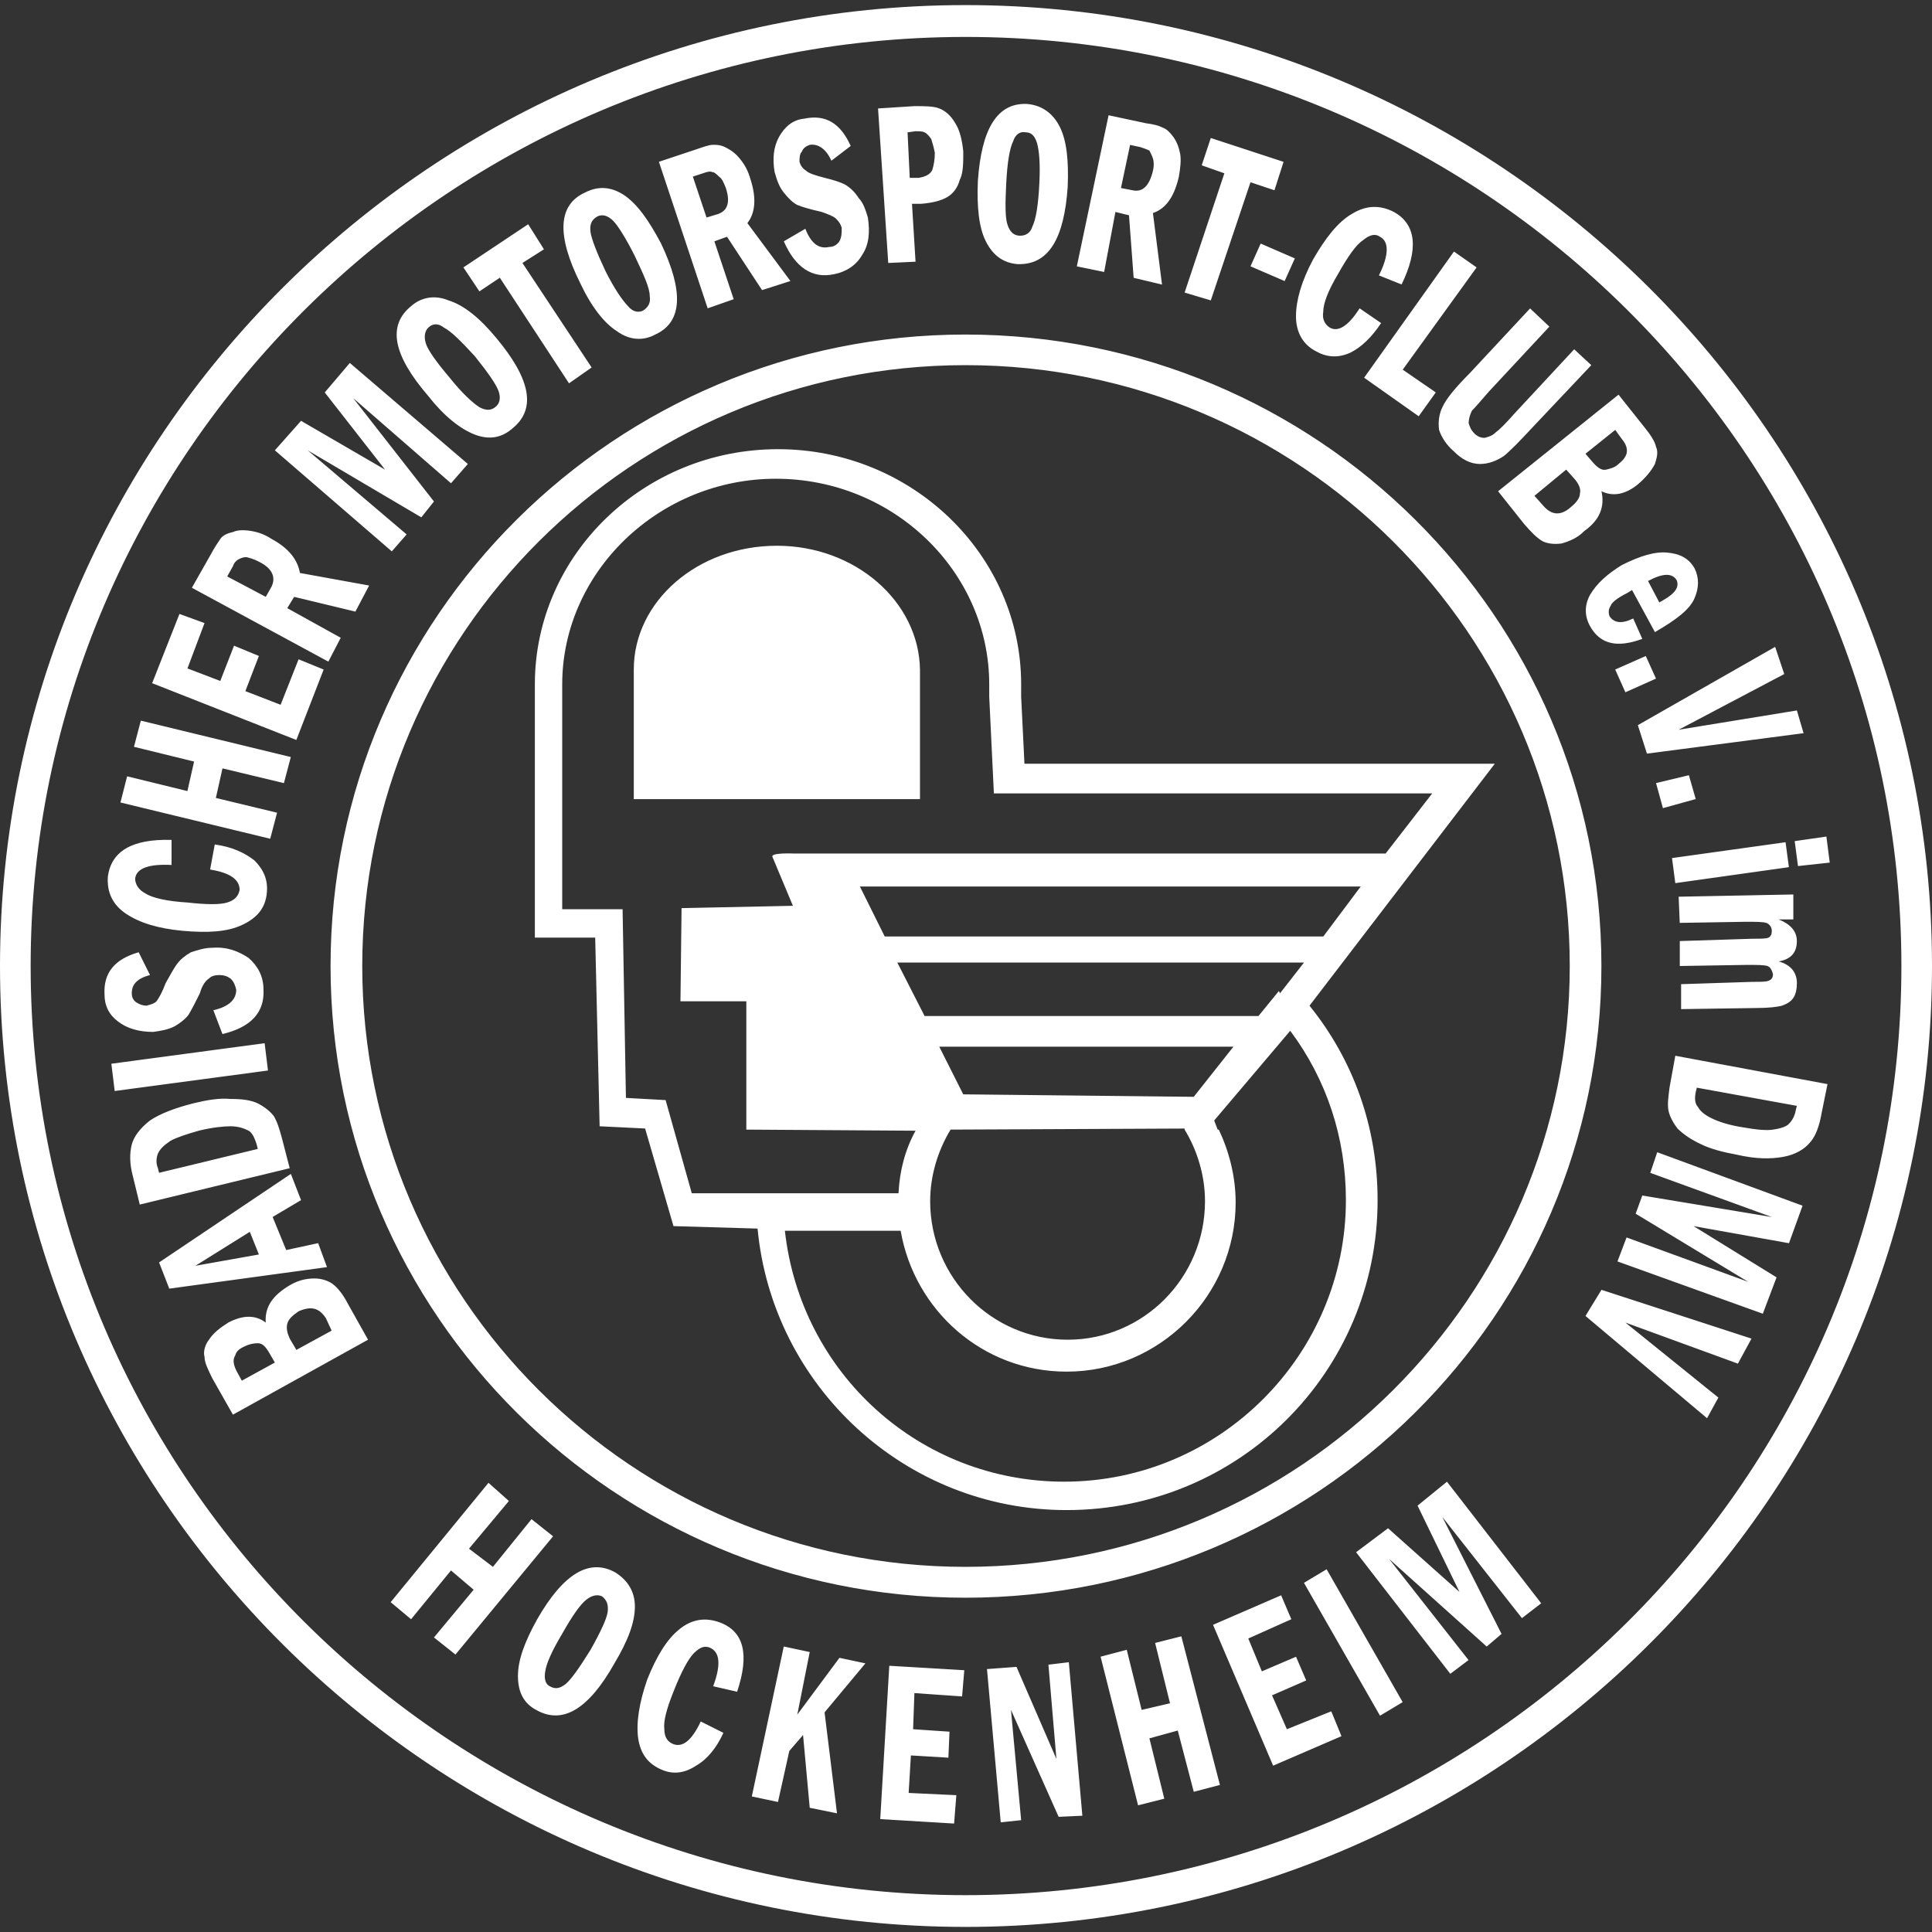<svg width="44px" height="44px" viewBox="0 0 44 44" xmlns="http://www.w3.org/2000/svg">
    <rect x="0" y="0" width="44" height="44" fill="#333333" stroke="none"/>
    <path fill="#fff" d="M40.509,21.896c0.283,0.078,0.414,0.26,0.414,0.493c0,0.129-0.025,0.257-0.08,0.336 c-0.051,0.078-0.127,0.129-0.258,0.179c-0.102,0.028-0.309,0.053-0.597,0.053l-1.702,0.025v-0.568l1.627-0.053 c0.182,0,0.313,0,0.363-0.025c0.076-0.025,0.102-0.078,0.102-0.154c-0.025-0.078-0.051-0.156-0.127-0.182 c-0.081-0.025-0.232-0.025-0.47-0.025L38.256,22v-0.568l1.657-0.053c0.182,0,0.313,0,0.363-0.025 c0.051-0.025,0.076-0.079,0.076-0.154c0-0.078-0.051-0.157-0.127-0.182c-0.08-0.025-0.237-0.025-0.47-0.025l-1.5,0.025l-0.025-0.596 l2.612-0.051v0.568h-0.334c0.258,0.104,0.414,0.26,0.414,0.493C40.923,21.689,40.792,21.846,40.509,21.896z M22.452,5.497 c-0.157-0.311-0.207-0.776-0.182-1.372c0.081-1.189,0.439-1.783,1.111-1.758c0.339,0.025,0.596,0.207,0.753,0.518 c0.156,0.311,0.207,0.75,0.182,1.369c-0.081,1.19-0.439,1.786-1.142,1.761C22.841,5.989,22.609,5.808,22.452,5.497z M22.942,5.108 c0.056,0.182,0.156,0.26,0.288,0.26c0.126,0,0.232-0.053,0.282-0.208c0.076-0.156,0.132-0.464,0.157-0.957 c0.025-0.465,0-0.776-0.056-0.958c-0.051-0.154-0.126-0.232-0.258-0.232c-0.126-0.025-0.232,0.05-0.282,0.207 c-0.076,0.154-0.132,0.465-0.157,0.958C22.892,4.643,22.892,4.954,22.942,5.108z M20.229,5.989l-0.232-3.519l0.829-0.053 c0.232,0,0.44,0,0.566,0.053c0.131,0.05,0.258,0.154,0.364,0.336c0.101,0.154,0.157,0.389,0.182,0.646c0,0.258,0,0.493-0.081,0.647 c-0.05,0.182-0.151,0.311-0.283,0.389c-0.131,0.076-0.308,0.129-0.596,0.154H20.77l0.081,1.318L20.229,5.989z M20.669,3.014 l0.05,1.036h0.207c0.157-0.028,0.258-0.078,0.308-0.182c0.031-0.104,0.056-0.232,0.056-0.389c-0.025-0.129-0.056-0.232-0.081-0.311 c-0.051-0.076-0.101-0.129-0.152-0.154c-0.056-0.025-0.106-0.025-0.207-0.025L20.669,3.014z M17.85,4.385 c0.101,0.129,0.207,0.232,0.308,0.283c0.131,0.053,0.313,0.104,0.546,0.156c0.151,0.051,0.283,0.104,0.333,0.154 c0.081,0.078,0.106,0.129,0.132,0.207c0,0.129,0,0.207-0.051,0.311c-0.056,0.078-0.131,0.128-0.232,0.128 c-0.237,0.053-0.414-0.078-0.545-0.414l-0.49,0.286c0.258,0.593,0.646,0.854,1.137,0.75c0.283-0.053,0.515-0.207,0.646-0.439 c0.157-0.232,0.182-0.518,0.131-0.854c-0.055-0.182-0.106-0.336-0.207-0.439c-0.081-0.129-0.182-0.232-0.313-0.311 C19.143,4.15,18.986,4.1,18.779,4.049c-0.207-0.053-0.364-0.104-0.415-0.157c-0.076-0.05-0.126-0.104-0.156-0.207 c0-0.078,0-0.182,0.055-0.232c0.025-0.078,0.101-0.129,0.177-0.154c0.182-0.028,0.364,0.076,0.495,0.361l0.439-0.336 c-0.232-0.518-0.571-0.725-1.061-0.621c-0.258,0.025-0.439,0.182-0.571,0.414c-0.126,0.232-0.152,0.49-0.101,0.801 C17.693,4.1,17.744,4.254,17.85,4.385z M11.383,6.325l1.576,2.405l0.515-0.361l-1.576-2.38l0.49-0.311l-0.359-0.571L10.554,6.09 l0.364,0.546L11.383,6.325z M13.217,6.454c-0.541-1.086-0.516-1.786,0.106-2.069c0.308-0.157,0.591-0.131,0.879,0.051 c0.309,0.207,0.566,0.568,0.854,1.111c0.515,1.089,0.49,1.786-0.131,2.071c-0.283,0.154-0.596,0.129-0.879-0.078 C13.762,7.358,13.474,6.998,13.217,6.454z M13.449,5.29c0.025,0.154,0.131,0.439,0.338,0.879c0.207,0.414,0.389,0.672,0.515,0.803 c0.106,0.129,0.232,0.154,0.339,0.104c0.126-0.078,0.182-0.182,0.156-0.338c0-0.18-0.131-0.465-0.338-0.904 c-0.207-0.415-0.389-0.697-0.49-0.801c-0.131-0.131-0.257-0.157-0.364-0.104C13.474,5.004,13.424,5.108,13.449,5.29z M16.117,7.022 l-1.111-3.337l0.849-0.283c0.157-0.053,0.288-0.104,0.389-0.104c0.081,0,0.182,0,0.313,0.076c0.101,0.053,0.207,0.129,0.308,0.26 c0.106,0.129,0.182,0.283,0.232,0.465c0.131,0.414,0.106,0.75-0.076,0.982l0.98,1.319l-0.646,0.207l-0.798-1.215l-0.288,0.104 l0.44,1.318L16.117,7.022z M16.091,4.954l0.258-0.078c0.232-0.079,0.283-0.283,0.182-0.594c-0.055-0.131-0.081-0.207-0.156-0.26 c-0.051-0.05-0.106-0.104-0.157-0.104c-0.051-0.025-0.126,0-0.207,0.028l-0.232,0.076L16.091,4.954z M40.948,19.724l0.723-0.079 l-0.076-0.593l-0.722,0.104L40.948,19.724z M28.479,6.065l0.778,0.336l0.232-0.516l-0.778-0.338L28.479,6.065z M40.741,19.749 l-0.076-0.568l-2.586,0.361l0.075,0.571L40.741,19.749z M27.575,6.841l0.904-2.69l0.546,0.182l0.207-0.647l-1.657-0.543 l-0.207,0.622l0.516,0.182l-0.905,2.716L27.575,6.841z M34.118,11.188l2.743-2.2l0.596,0.75c0.127,0.157,0.232,0.311,0.258,0.439 c0.051,0.104,0.025,0.235-0.025,0.389c-0.08,0.154-0.207,0.311-0.389,0.465c-0.283,0.232-0.571,0.285-0.829,0.156 c0.076,0.336-0.024,0.647-0.389,0.905c-0.151,0.156-0.333,0.232-0.516,0.285c-0.182,0.025-0.338,0-0.439-0.053 c-0.131-0.076-0.258-0.208-0.414-0.387L34.118,11.188z M36.108,10.334l0.132,0.154c0.131,0.157,0.231,0.232,0.338,0.208 c0.102-0.025,0.207-0.051,0.283-0.129c0.101-0.079,0.156-0.154,0.182-0.232c0.025-0.104,0-0.207-0.106-0.336l-0.151-0.208 L36.108,10.334z M34.946,11.292l0.207,0.232c0.182,0.207,0.39,0.232,0.622,0.025c0.126-0.104,0.207-0.207,0.207-0.311 c0.025-0.104-0.025-0.207-0.106-0.311l-0.207-0.232L34.946,11.292z M32.31,9.48l0.389-0.543l-0.753-0.518l1.683-2.329l-0.516-0.361 l-2.046,2.873L32.31,9.48z M32.85,9.273c-0.076,0.154-0.101,0.336-0.076,0.518c0.051,0.154,0.157,0.336,0.339,0.49 c0.177,0.182,0.384,0.286,0.591,0.286c0.208,0,0.39-0.079,0.546-0.182c0.157-0.129,0.358-0.336,0.621-0.619l1.37-1.45l-0.39-0.361 l-1.369,1.473c-0.182,0.208-0.338,0.364-0.414,0.415c-0.076,0.078-0.156,0.104-0.258,0.129c-0.081,0-0.156-0.025-0.232-0.101 c-0.081-0.079-0.106-0.157-0.131-0.235c0-0.076,0.024-0.18,0.075-0.283c0.081-0.078,0.207-0.232,0.39-0.439l1.374-1.475 l-0.439-0.415l-1.375,1.476C33.138,8.834,32.931,9.091,32.85,9.273z M29.98,8.005c0.232,0.129,0.489,0.157,0.777,0.025 c0.258-0.129,0.49-0.361,0.697-0.672l-0.49-0.336c-0.263,0.415-0.495,0.543-0.677,0.44c-0.126-0.079-0.177-0.208-0.151-0.361 c0-0.182,0.101-0.465,0.333-0.854c0.232-0.414,0.415-0.672,0.571-0.775c0.156-0.129,0.283-0.157,0.389-0.079 c0.207,0.104,0.207,0.415-0.025,0.879l0.516,0.207c0.39-0.801,0.339-1.372-0.182-1.655c-0.309-0.156-0.621-0.156-0.955,0.051 c-0.313,0.182-0.596,0.543-0.879,1.036c-0.263,0.49-0.389,0.93-0.389,1.293C29.516,7.566,29.672,7.851,29.98,8.005z M37.508,17.163 l3.567-0.465l-0.152-0.518l-2.692,0.439l2.404-1.268l-0.207-0.619l-3.127,1.783L37.508,17.163z M36.937,12.868 c0.415-0.207,0.753-0.311,1.036-0.283c0.283,0.025,0.49,0.129,0.621,0.361c0.102,0.207,0.102,0.439,0,0.672 c-0.105,0.26-0.414,0.493-0.904,0.778l-0.521-0.958l-0.126,0.076c-0.207,0.104-0.339,0.207-0.363,0.286 c-0.051,0.078-0.051,0.154-0.025,0.232c0.101,0.157,0.282,0.182,0.54,0.053l0.207,0.465c-0.565,0.208-0.954,0.129-1.187-0.285 c-0.132-0.232-0.132-0.49,0-0.723C36.371,13.282,36.604,13.075,36.937,12.868z M37.533,13.232l0.258,0.49 c0.025-0.025,0.051-0.025,0.081-0.05c0.282-0.157,0.384-0.311,0.308-0.467C38.079,13.05,37.872,13.05,37.533,13.232z M37.715,17.834 l0.157,0.571l0.747-0.207l-0.156-0.543L37.715,17.834z M36.785,15.248l0.232,0.518l0.697-0.311l-0.232-0.515L36.785,15.248z M25.146,6.194l-0.622-0.128l0.723-3.441L26.1,2.807c0.183,0.025,0.283,0.05,0.39,0.104c0.075,0.025,0.156,0.104,0.232,0.207 c0.075,0.104,0.126,0.232,0.156,0.387c0.025,0.156,0,0.338-0.03,0.518c-0.101,0.439-0.283,0.725-0.591,0.829l0.207,1.629 l-0.646-0.154l-0.106-1.424l-0.309-0.076L25.146,6.194z M25.529,4.282l0.263,0.051c0.232,0.053,0.384-0.104,0.465-0.44 c0.025-0.104,0.025-0.207,0-0.285c-0.025-0.076-0.056-0.129-0.081-0.18c-0.051-0.025-0.126-0.053-0.207-0.078l-0.232-0.05 L25.529,4.282z M23.877,37.912l0.182,2.147l-0.909-2.097l-0.672,0.05l0.313,3.491l0.465-0.05l-0.232-2.512l1.086,2.436l0.54-0.025 l-0.308-3.496L23.877,37.912z M26.307,37.417l0.339,1.374l-0.646,0.151l-0.339-1.369l-0.596,0.157l0.854,3.385l0.597-0.151 l-0.339-1.374l0.646-0.178l0.364,1.395l0.596-0.156l-0.879-3.385L26.307,37.417z M21.987,36.387C14.02,36.387,7.528,29.944,7.528,22 c0-7.942,6.492-14.381,14.459-14.381c7.993,0,14.484,6.439,14.484,14.381C36.472,29.944,29.98,36.387,21.987,36.387z M35.75,22 c0-7.553-6.159-13.684-13.763-13.684C14.409,8.316,8.25,14.447,8.25,22c0,7.53,6.159,13.684,13.737,13.684 C29.591,35.684,35.75,29.53,35.75,22z M9.751,9.016c-0.803-0.932-0.93-1.604-0.389-2.043c0.232-0.207,0.545-0.26,0.854-0.131 c0.338,0.104,0.702,0.389,1.086,0.854c0.778,0.932,0.91,1.604,0.389,2.044c-0.258,0.232-0.541,0.285-0.879,0.157 C10.479,9.766,10.115,9.48,9.751,9.016z M9.7,7.826c0.051,0.154,0.232,0.412,0.541,0.776c0.288,0.361,0.521,0.568,0.677,0.672 c0.151,0.078,0.258,0.078,0.358,0c0.106-0.078,0.132-0.207,0.081-0.361c-0.056-0.157-0.232-0.414-0.545-0.803 c-0.309-0.336-0.541-0.568-0.697-0.646c-0.131-0.104-0.258-0.104-0.364,0C9.675,7.541,9.65,7.669,9.7,7.826z M29.308,39.382 l-0.338-0.772l0.778-0.339l-0.232-0.54l-0.778,0.333l-0.309-0.748l0.98-0.439l-0.232-0.545l-1.551,0.672l1.369,3.208l1.556-0.672 l-0.232-0.566L29.308,39.382z M17.693,12.429c-1.809,0-3.259,1.268-3.259,2.819v2.951h6.518v-2.951 C20.926,13.697,19.477,12.429,17.693,12.429z M34.042,17.395l-4.219,5.509c0.985,1.218,1.551,2.746,1.551,4.429 c0,3.905-3.152,7.058-7.083,7.058c-3.673,0-6.699-2.819-7.038-6.411l-1.915-0.056l-0.646-2.223l-1.036-0.051l-0.101-4.297h-1.374 v-5.768c0-2.95,2.485-5.355,5.537-5.355c3.051,0,5.538,2.405,5.538,5.355v0.283l0.075,1.526H34.042z M29.384,23.475l-1.732,2.044 l0.08,0.207h0.025c0.232,0.49,0.384,1.062,0.384,1.657c0,2.122-1.732,3.855-3.85,3.855c-1.915,0-3.466-1.399-3.779-3.208h-2.637 c0.364,3.258,3.077,5.714,6.36,5.714c3.547,0,6.417-2.896,6.417-6.411C30.652,25.908,30.213,24.587,29.384,23.475z M26.979,25.726 v-0.024l-5.33,0.024c-0.283,0.465-0.465,1.036-0.465,1.632c0,1.733,1.399,3.153,3.132,3.153c1.733,0,3.127-1.42,3.127-3.153 C27.443,26.762,27.262,26.19,26.979,25.726z M28.091,23.837h-6.7l0.546,1.086l5.25,0.056L28.091,23.837z M28.661,23.139l0.465-0.57 l0.025,0.053l0.546-0.7h-9.261l0.621,1.217H28.661z M30.99,20.189H19.583l0.566,1.139h9.988L30.99,20.189z M31.557,19.438 l1.061-1.369h-9.983l-0.106-2.2v-0.283c0-2.561-2.172-4.683-4.86-4.683c-2.662,0-4.865,2.122-4.865,4.683v5.121h1.375l0.076,4.297 l0.904,0.05l0.596,2.122h4.708c0.025-0.521,0.157-1.01,0.389-1.425h-0.025l-3.83-0.025v-2.922h-1.5l0.025-2.122l2.536-0.053 l-0.465-1.112c-0.056-0.104,0.49-0.078,0.49-0.078H31.557z M32.284,34.29l0.954,1.965l-1.626-1.45l-0.728,0.546l2.146,2.769 l0.415-0.313l-1.81-2.304l2.224,1.996l0.338-0.288l-1.349-2.663l1.813,2.304l0.439-0.338l-2.146-2.769L32.284,34.29z M37.584,26.711 l2.769,1.006l-2.951-0.49l-0.151,0.414l2.562,1.551l-2.769-1.01l-0.207,0.546l3.31,1.191l0.313-0.828l-1.89-1.167l2.173,0.389 l0.309-0.854l-3.31-1.218L37.584,26.711z M38.154,24.044l3.466,0.646l-0.131,0.646c-0.051,0.288-0.127,0.521-0.258,0.672 c-0.126,0.157-0.334,0.288-0.621,0.339c-0.283,0.051-0.622,0.051-1.062-0.051c-0.308-0.056-0.591-0.131-0.798-0.232 c-0.232-0.106-0.414-0.232-0.546-0.363c-0.101-0.132-0.182-0.283-0.207-0.415c-0.025-0.156,0-0.308,0.025-0.515L38.154,24.044z M38.619,24.872c-0.025,0.132-0.025,0.258,0.051,0.339c0.056,0.101,0.156,0.182,0.313,0.258c0.151,0.075,0.389,0.156,0.723,0.207 c0.282,0.05,0.52,0.075,0.672,0.05c0.182-0.024,0.313-0.075,0.363-0.131c0.076-0.076,0.132-0.177,0.156-0.309l0.025-0.101 l-2.278-0.414L38.619,24.872z M44,22c0,12.058-9.882,21.884-22.013,21.884C9.882,43.884,0,34.058,0,22 C0,9.945,9.882,0.116,21.987,0.116C34.118,0.116,44,9.945,44,22z M43.303,22c0-11.666-9.574-21.159-21.315-21.159 c-11.716,0-21.29,9.493-21.29,21.159c0,11.668,9.574,21.161,21.29,21.161C33.729,43.161,43.303,33.668,43.303,22z M29.697,36.048 l1.732,3.026l0.516-0.309l-1.732-3.026L29.697,36.048z M36.108,29.97l2.769,2.329l0.258-0.47l-2.117-1.708l2.562,0.935l0.309-0.57 l-3.416-1.111L36.108,29.97z M19.118,37.756l-0.96,1.293l0.283-1.425l-0.591-0.126l-0.728,3.415l0.596,0.126l0.258-1.162 l0.313-0.363l0.152,1.657l0.621,0.126l-0.283-2.299l0.93-1.116L19.118,37.756z M20.047,41.429l1.682,0.101l0.051-0.646l-1.086-0.051 l0.051-0.854l0.854,0.051l0.025-0.592l-0.829-0.056l0.03-0.823l1.086,0.076l0.05-0.597l-1.708-0.101L20.047,41.429z M7.371,15.248 L6.8,15.015l-0.409,1.036L5.588,15.74l0.308-0.801L5.33,14.705l-0.313,0.803l-0.748-0.285l0.389-1.033l-0.571-0.208l-0.622,1.577 l3.284,1.293L7.371,15.248z M6.31,18.509l-1.394-0.336l0.151-0.674l1.399,0.336l0.157-0.594l-3.416-0.829l-0.156,0.596l1.369,0.336 l-0.152,0.672L2.895,17.68l-0.152,0.596l3.411,0.826L6.31,18.509z M4.163,21.199c0.571,0.05,1.01,0.025,1.344-0.131 c0.338-0.154,0.546-0.387,0.571-0.75c0.025-0.283-0.076-0.515-0.283-0.722c-0.232-0.182-0.521-0.311-0.904-0.364l-0.106,0.571 c0.465,0.076,0.672,0.232,0.672,0.465c-0.025,0.129-0.101,0.232-0.283,0.286c-0.156,0.05-0.465,0.05-0.904,0 c-0.465-0.028-0.803-0.104-0.96-0.208c-0.151-0.078-0.232-0.207-0.232-0.336c0.025-0.235,0.313-0.338,0.829-0.311v-0.571 c-0.904-0.025-1.369,0.26-1.45,0.829C2.43,20.317,2.562,20.603,2.87,20.81C3.183,21.018,3.597,21.146,4.163,21.199z M3.491,23.501 c0.182-0.026,0.338-0.051,0.49-0.13c0.131-0.078,0.232-0.156,0.313-0.26c0.076-0.129,0.157-0.283,0.258-0.49 c0.05-0.182,0.131-0.286,0.207-0.336c0.05-0.053,0.131-0.079,0.232-0.079c0.106,0,0.182,0.025,0.258,0.079 c0.081,0.076,0.106,0.154,0.131,0.257c0,0.232-0.182,0.389-0.521,0.465l0.207,0.543c0.646-0.154,0.96-0.49,0.935-1.008 c0-0.311-0.131-0.543-0.338-0.725c-0.232-0.154-0.49-0.258-0.829-0.232c-0.177,0-0.333,0.053-0.49,0.104 c-0.131,0.078-0.232,0.156-0.308,0.26c-0.081,0.104-0.157,0.257-0.263,0.439c-0.076,0.207-0.151,0.336-0.207,0.414 c-0.05,0.051-0.126,0.076-0.232,0.101c-0.076,0-0.151-0.025-0.232-0.076c-0.076-0.053-0.101-0.129-0.101-0.207 c0-0.208,0.126-0.336,0.415-0.415l-0.258-0.518c-0.546,0.156-0.803,0.467-0.778,0.957c0,0.258,0.101,0.465,0.309,0.621 C2.895,23.422,3.158,23.501,3.491,23.501z M9.261,12.171l-2.253-1.915l2.587,1.526l0.288-0.361L8.043,9.066l2.228,1.94l0.384-0.439 L7.967,8.266L7.396,8.938l1.374,1.758L6.856,9.584L6.26,10.256l2.663,2.301L9.261,12.171z M7.478,15.068L4.37,13.386L4.81,12.61 c0.081-0.154,0.157-0.258,0.208-0.336c0.05-0.078,0.156-0.129,0.288-0.157c0.101-0.05,0.258-0.05,0.409-0.025 c0.157,0.025,0.313,0.078,0.47,0.182c0.384,0.207,0.591,0.465,0.646,0.775l1.576,0.286l-0.313,0.594l-1.395-0.336l-0.157,0.257 l1.218,0.675L7.478,15.068z M5.896,12.792c-0.101-0.053-0.182-0.079-0.283-0.104c-0.076,0-0.132,0.025-0.182,0.051 s-0.101,0.078-0.126,0.157l-0.131,0.232l0.879,0.465l0.131-0.232C6.285,13.153,6.209,12.946,5.896,12.792z M7.447,28.858 l-3.592,0.49l-0.232-0.597l3.001-2.016l0.232,0.597l-0.647,0.384l0.309,0.753l0.728-0.157L7.447,28.858z M5.896,28.57l-0.207-0.516 l-1.238,0.773L5.896,28.57z M7.917,29.682l0.465,0.829l-3.077,1.707l-0.47-0.828c-0.101-0.207-0.177-0.358-0.177-0.49 c-0.03-0.101,0-0.258,0.101-0.389c0.101-0.151,0.232-0.258,0.439-0.39c0.338-0.177,0.622-0.177,0.854,0 c-0.025-0.358,0.156-0.616,0.545-0.849c0.177-0.105,0.359-0.156,0.566-0.156c0.157,0,0.313,0.051,0.414,0.126 C7.685,29.323,7.811,29.475,7.917,29.682z M6.26,31.031l-0.106-0.183c-0.101-0.182-0.177-0.257-0.283-0.257 c-0.101,0-0.207,0.024-0.308,0.075c-0.106,0.051-0.182,0.102-0.207,0.207c-0.051,0.076-0.051,0.182,0.025,0.339l0.126,0.232 L6.26,31.031z M7.553,30.304l-0.131-0.283C7.27,29.788,7.088,29.737,6.8,29.864c-0.151,0.105-0.232,0.182-0.258,0.287 c-0.025,0.102,0,0.208,0.056,0.334l0.152,0.258L7.553,30.304z M12.105,34.598l-0.879,1.086l-0.545-0.414l0.909-1.086l-0.465-0.414 l-2.228,2.718l0.465,0.389l0.909-1.111l0.516,0.439l-0.904,1.087l0.49,0.389l2.223-2.693L12.105,34.598z M14.02,35.815 c0.283,0.182,0.439,0.439,0.439,0.772c0,0.364-0.157,0.778-0.465,1.294c-0.596,1.061-1.192,1.399-1.783,1.061 c-0.288-0.151-0.415-0.414-0.415-0.772c0-0.364,0.152-0.778,0.439-1.294C12.828,35.841,13.424,35.477,14.02,35.815z M13.838,36.72 c0.025-0.182-0.025-0.283-0.126-0.364c-0.106-0.05-0.238-0.024-0.364,0.081c-0.131,0.102-0.313,0.359-0.546,0.773 c-0.232,0.389-0.358,0.672-0.384,0.854c-0.03,0.157,0,0.288,0.101,0.339c0.131,0.075,0.232,0.05,0.364-0.051 c0.126-0.106,0.308-0.363,0.566-0.778C13.682,37.159,13.813,36.876,13.838,36.72z M16.399,36.952 c-0.338-0.126-0.646-0.076-0.93,0.156c-0.288,0.232-0.52,0.622-0.727,1.137c-0.182,0.521-0.258,0.985-0.208,1.345 c0.056,0.363,0.232,0.596,0.571,0.728c0.257,0.101,0.515,0.05,0.748-0.106c0.263-0.151,0.47-0.414,0.622-0.748l-0.516-0.258 c-0.207,0.439-0.414,0.592-0.622,0.516c-0.131-0.051-0.207-0.156-0.207-0.339c-0.025-0.177,0.051-0.465,0.207-0.854 c0.182-0.465,0.339-0.748,0.465-0.879c0.131-0.126,0.232-0.177,0.364-0.126c0.232,0.101,0.258,0.389,0.076,0.879l0.545,0.126 C17.071,37.68,16.945,37.159,16.399,36.952z M6.027,23.758l-3.491,0.468l0.076,0.621l3.491-0.467L6.027,23.758z M6.598,26.605 l-3.415,0.828l-0.157-0.646c-0.076-0.283-0.076-0.516-0.025-0.723c0.051-0.182,0.182-0.363,0.415-0.546 c0.232-0.156,0.565-0.282,0.98-0.389c0.313-0.076,0.596-0.126,0.854-0.101c0.257,0,0.464,0.024,0.621,0.101 c0.157,0.081,0.283,0.182,0.364,0.288c0.076,0.126,0.126,0.283,0.182,0.49L6.598,26.605z M5.871,26.166l-0.025-0.102 c-0.05-0.156-0.101-0.263-0.182-0.313c-0.101-0.05-0.232-0.101-0.414-0.101c-0.152,0-0.415,0.025-0.723,0.101 c-0.283,0.081-0.515,0.157-0.647,0.232c-0.156,0.106-0.232,0.183-0.283,0.288c-0.03,0.076-0.056,0.207,0,0.334l0.025,0.105 L5.871,26.166z"/>
</svg>